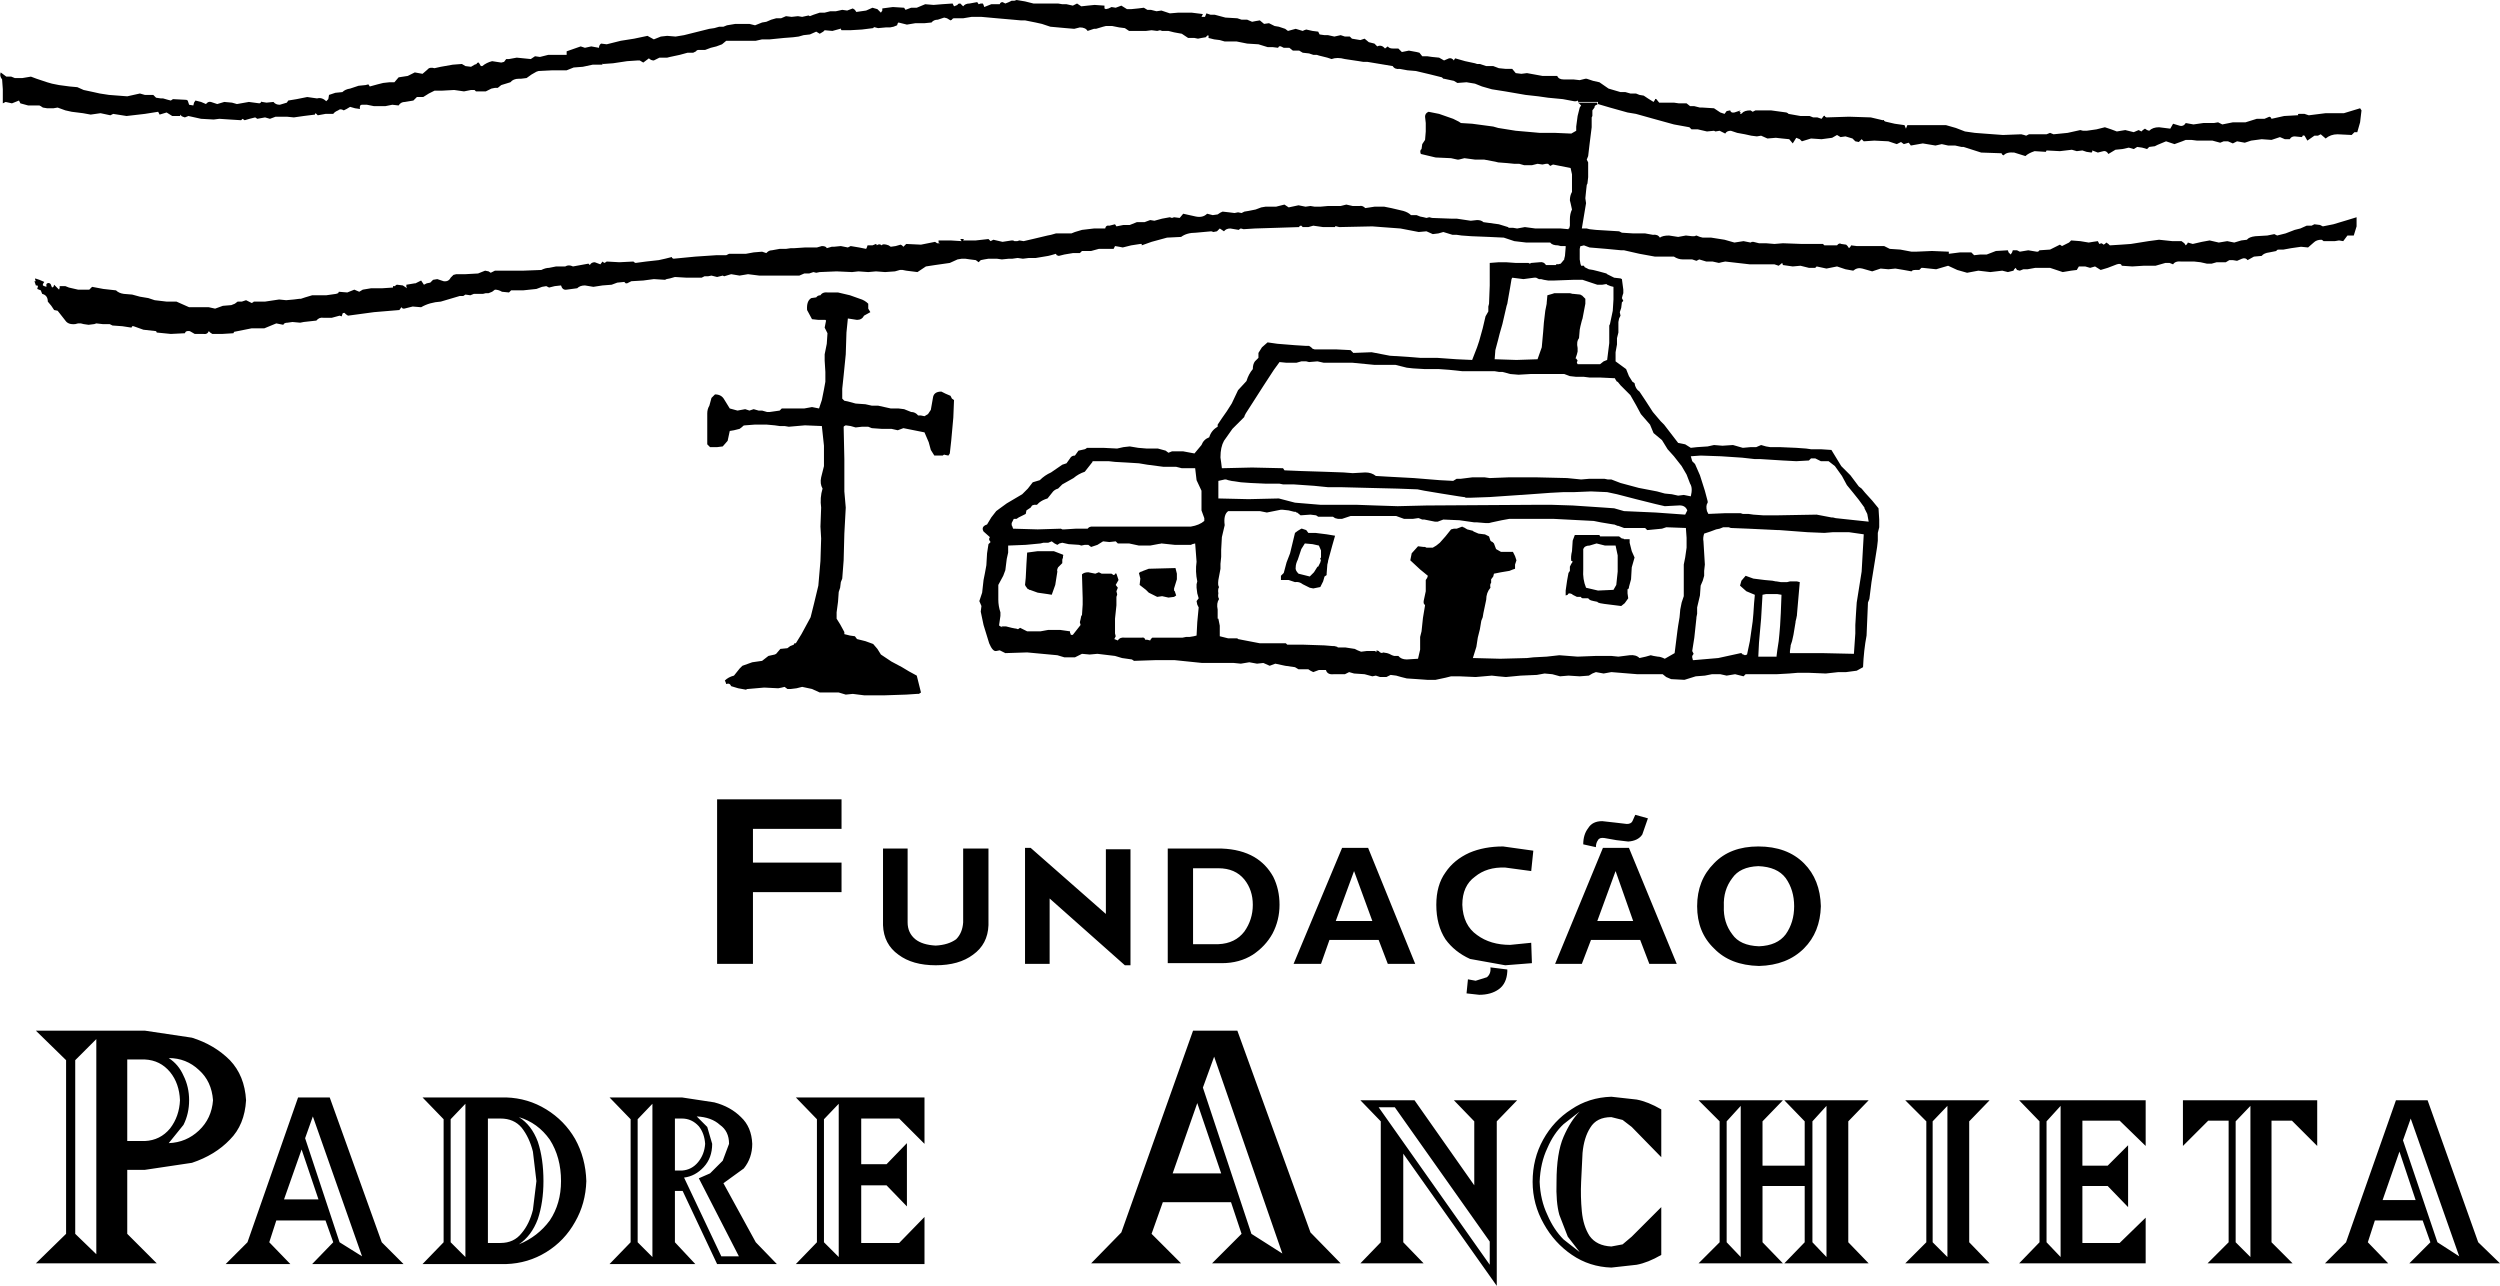 <?xml version="1.0" encoding="UTF-8" standalone="no"?>
<svg xmlns:ffdec="https://www.free-decompiler.com/flash" xmlns:xlink="http://www.w3.org/1999/xlink" ffdec:objectType="shape" height="91.45px" width="177.8px" xmlns="http://www.w3.org/2000/svg">
  <g transform="matrix(1.0, 0.0, 0.0, 1.0, 0.0, -193.0)">
    <path d="M166.7 201.05 L167.85 200.7 167.95 200.85 167.85 201.7 167.65 202.4 167.45 202.4 167.25 202.6 166.25 202.55 Q165.75 202.55 165.4 202.85 L165.05 202.55 164.85 202.65 164.6 202.65 164.1 203.0 163.9 202.65 Q163.75 202.6 163.75 202.7 L163.7 202.75 163.2 202.7 Q162.95 202.7 162.85 202.9 L162.5 202.9 162.15 202.75 161.55 202.95 160.85 202.9 160.1 203.0 159.65 203.15 159.1 203.05 158.8 203.2 158.45 203.05 158.15 203.05 157.9 203.15 157.35 203.0 156.6 203.0 156.25 203.0 155.85 202.95 155.45 202.95 155.2 203.05 154.65 203.25 154.05 203.05 153.45 203.3 153.25 203.4 152.85 203.45 152.7 203.6 152.35 203.5 152.0 203.45 151.75 203.6 151.4 203.5 150.95 203.6 150.45 203.65 150.2 203.8 149.95 203.95 Q149.8 203.7 149.6 203.75 L149.2 203.85 148.8 203.7 148.8 203.8 148.75 203.85 148.4 203.8 148.1 203.7 147.7 203.75 147.35 203.65 146.5 203.75 145.55 203.7 145.5 203.8 144.7 203.75 Q144.25 203.9 144.05 204.1 L143.25 203.85 Q142.7 203.8 142.5 204.05 L142.4 204.0 142.35 203.9 140.9 203.85 139.65 203.45 139.5 203.45 139.05 203.35 138.55 203.35 138.1 203.25 137.65 203.35 136.75 203.2 135.9 203.35 135.75 203.15 135.4 203.25 135.2 203.1 134.9 203.25 134.3 203.05 133.3 203.0 132.55 203.05 132.4 202.9 132.3 203.0 132.2 203.1 131.95 203.05 131.75 202.85 131.25 202.7 130.9 202.75 130.65 202.6 130.3 202.8 129.55 202.9 128.8 202.85 128.15 203.05 128.0 202.9 127.75 202.8 127.5 203.2 127.25 202.9 126.75 202.85 126.3 202.8 125.7 202.85 125.25 202.65 124.95 202.7 124.55 202.65 124.1 202.55 123.55 202.45 123.1 202.3 Q122.8 202.3 122.7 202.5 L122.3 202.3 122.0 202.35 121.9 202.3 121.4 202.35 120.75 202.2 120.3 202.2 120.15 202.05 119.05 201.85 117.6 201.45 116.35 201.1 115.75 201.0 114.5 200.65 113.65 200.4 113.65 200.25 112.25 200.25 112.2 200.15 112.1 200.2 111.95 200.2 111.15 200.05 110.1 199.95 109.4 199.85 108.5 199.75 107.05 199.5 106.1 199.35 105.4 199.15 104.9 198.95 104.3 198.85 103.65 198.9 103.4 198.75 102.7 198.6 102.65 198.6 102.55 198.5 101.75 198.3 100.7 198.05 100.1 198.0 99.55 197.9 Q99.2 197.95 99.05 197.7 L97.25 197.4 96.95 197.4 96.65 197.35 95.65 197.2 Q95.1 197.05 94.7 197.2 L94.4 197.1 93.8 196.95 93.65 196.9 93.4 196.9 93.1 196.8 92.65 196.75 92.4 196.6 91.95 196.6 91.7 196.4 91.3 196.4 91.1 196.3 Q90.95 196.25 90.9 196.4 L90.5 196.35 90.15 196.35 89.5 196.15 88.7 196.1 87.95 195.95 87.1 195.95 86.75 195.85 86.35 195.8 85.95 195.7 Q86.0 195.35 85.75 195.65 L85.45 195.7 85.2 195.75 84.95 195.7 84.5 195.7 84.05 195.4 83.5 195.3 83.1 195.2 82.65 195.2 82.5 195.15 82.3 195.2 81.9 195.15 81.5 195.2 81.05 195.2 80.3 195.2 80.0 195.0 79.6 194.95 79.1 194.85 78.65 194.85 78.45 194.9 77.95 195.05 77.8 195.05 77.35 195.2 Q77.2 194.95 76.8 194.95 L76.4 195.05 75.8 195.0 74.7 194.9 74.1 194.7 73.65 194.6 72.9 194.45 72.6 194.45 72.05 194.4 70.9 194.3 69.8 194.2 69.1 194.2 68.5 194.3 67.85 194.3 Q67.75 194.3 67.7 194.4 L67.6 194.45 67.35 194.3 67.15 194.25 66.7 194.4 Q66.4 194.4 66.25 194.6 L65.75 194.65 65.1 194.65 64.5 194.75 63.9 194.6 63.85 194.65 63.8 194.8 63.55 194.9 63.3 194.95 63.0 194.95 62.45 195.0 62.25 194.95 Q62.15 194.9 62.1 195.0 L61.3 195.1 60.45 195.15 59.85 195.15 59.75 195.0 59.75 195.05 59.2 195.2 58.65 195.15 58.55 195.25 58.3 195.4 58.05 195.25 57.6 195.45 57.15 195.5 56.8 195.6 56.4 195.65 55.75 195.7 54.75 195.8 54.2 195.8 53.75 195.9 53.3 195.9 52.45 195.9 51.65 195.9 51.35 196.15 50.95 196.3 50.55 196.4 50.15 196.55 49.7 196.55 Q49.55 196.55 49.5 196.65 L49.3 196.75 48.9 196.75 48.35 196.9 47.65 197.05 47.45 197.1 47.3 197.1 46.9 197.1 46.5 197.3 Q46.3 197.3 46.15 197.15 L45.75 197.45 45.5 197.3 45.35 197.3 44.6 197.35 43.6 197.5 42.9 197.55 Q42.8 197.5 42.85 197.6 L42.15 197.6 41.45 197.75 40.8 197.8 40.3 198.0 39.3 198.0 38.3 198.05 38.15 198.1 37.8 198.3 37.45 198.55 37.05 198.6 36.9 198.6 Q36.5 198.6 36.3 198.85 L35.65 199.05 35.4 199.25 35.2 199.25 34.95 199.3 34.55 199.5 34.05 199.5 33.85 199.5 33.75 199.4 33.5 199.4 33.0 199.5 32.3 199.4 31.4 199.45 30.9 199.45 30.5 199.65 30.1 199.9 29.65 199.9 29.4 200.15 28.8 200.25 Q28.5 200.25 28.35 200.5 L27.9 200.45 27.4 200.55 26.95 200.55 26.6 200.55 26.1 200.45 25.75 200.45 Q25.55 200.45 25.6 200.75 L25.25 200.7 24.9 200.6 24.65 200.75 24.45 200.85 Q24.2 200.7 24.05 200.85 23.8 200.95 23.7 201.1 L23.15 201.1 22.6 201.2 22.5 201.1 Q22.4 201.0 22.4 201.15 L21.6 201.25 20.9 201.35 20.4 201.3 19.6 201.3 19.2 201.45 18.85 201.35 18.3 201.45 18.15 201.35 17.75 201.45 17.4 201.55 17.25 201.45 17.15 201.55 16.35 201.5 15.6 201.45 15.2 201.5 14.3 201.45 13.4 201.25 13.15 201.35 13.0 201.3 12.9 201.25 12.85 201.15 12.8 201.25 12.25 201.25 11.85 201.0 11.35 201.15 11.25 200.95 10.3 201.1 9.0 201.25 8.05 201.1 7.85 201.2 7.15 201.05 6.45 201.15 5.9 201.05 5.1 200.95 4.65 200.85 4.1 200.65 3.8 200.7 3.35 200.7 3.05 200.65 2.9 200.55 2.8 200.5 2.4 200.5 2.0 200.5 1.45 200.35 1.35 200.15 0.85 200.35 0.4 200.25 0.2 200.35 0.2 199.75 0.2 199.35 0.15 198.65 Q-0.05 198.4 0.05 198.15 L0.25 198.3 0.45 198.45 0.8 198.45 1.05 198.55 1.6 198.55 2.2 198.45 2.6 198.6 3.35 198.85 3.7 198.95 4.2 199.05 4.95 199.15 5.5 199.2 5.95 199.4 6.65 199.55 7.1 199.65 7.75 199.75 9.05 199.85 9.95 199.65 10.3 199.75 10.5 199.75 10.9 199.75 11.1 199.95 11.45 200.0 11.6 200.0 11.95 200.1 12.15 200.15 12.3 200.05 13.25 200.1 13.35 200.15 13.45 200.45 13.75 200.5 13.8 200.3 13.9 200.15 14.3 200.25 14.65 200.4 Q14.8 200.2 15.0 200.25 L15.45 200.4 15.95 200.25 16.5 200.3 16.85 200.4 17.7 200.25 18.45 200.35 18.55 200.3 Q18.55 200.2 18.65 200.25 L18.95 200.3 19.45 200.25 Q19.6 200.45 19.9 200.45 L20.4 200.3 20.5 200.15 21.1 200.05 21.85 199.9 22.55 200.0 Q22.9 199.9 23.2 200.2 L23.35 200.05 23.4 199.75 23.85 199.6 24.35 199.55 Q24.55 199.35 24.9 199.3 L25.5 199.1 26.0 199.05 26.2 199.0 26.3 199.15 26.85 199.0 27.25 198.9 27.7 198.85 28.05 198.85 28.35 198.5 29.0 198.4 29.5 198.15 30.05 198.25 30.4 197.95 Q30.55 197.75 30.9 197.85 L31.35 197.75 32.2 197.6 32.85 197.55 33.1 197.7 33.5 197.75 33.75 197.6 33.9 197.55 Q33.9 197.45 34.05 197.45 L34.2 197.7 34.3 197.7 Q34.6 197.45 35.0 197.35 L35.65 197.45 35.85 197.4 36.0 197.2 36.1 197.2 36.2 197.2 36.75 197.1 37.75 197.2 38.05 197.0 38.4 197.05 39.0 196.9 39.75 196.9 40.3 196.9 40.3 196.75 40.3 196.65 41.3 196.3 41.6 196.4 42.05 196.3 42.6 196.4 Q42.6 196.2 42.75 196.1 L43.15 196.15 44.15 195.9 45.1 195.75 46.05 195.55 46.5 195.8 47.0 195.6 47.45 195.55 48.05 195.6 48.65 195.5 50.45 195.05 50.8 195.0 51.15 194.9 51.45 194.9 51.7 194.8 52.3 194.7 52.95 194.7 53.3 194.7 53.7 194.8 54.2 194.6 54.5 194.55 54.85 194.4 55.2 194.3 55.55 194.3 55.9 194.15 56.3 194.2 56.75 194.15 57.05 194.2 57.5 194.1 57.6 194.15 57.85 194.05 58.3 193.9 58.65 193.9 59.05 193.8 59.45 193.8 59.9 193.7 60.25 193.75 60.65 193.6 60.8 193.7 60.9 193.85 61.6 193.75 62.05 193.55 62.4 193.65 62.65 193.9 62.75 193.75 62.75 193.6 63.5 193.5 64.3 193.55 64.4 193.7 64.8 193.55 65.2 193.55 65.8 193.3 66.4 193.35 67.0 193.3 67.75 193.25 67.85 193.45 68.1 193.35 Q68.1 193.25 68.3 193.25 L68.4 193.35 68.5 193.45 Q68.65 193.25 68.95 193.25 L69.5 193.15 69.6 193.3 69.75 193.25 69.9 193.25 69.95 193.35 70.0 193.5 70.5 193.3 71.1 193.3 Q71.15 193.15 71.3 193.15 L71.5 193.25 71.75 193.15 71.95 193.05 72.15 193.05 72.3 193.0 72.6 193.05 72.9 193.1 73.5 193.25 74.2 193.25 74.65 193.25 74.95 193.25 75.25 193.25 75.55 193.3 75.85 193.3 76.3 193.4 76.6 193.25 76.9 193.45 77.35 193.4 77.85 193.35 78.55 193.4 78.55 193.6 78.65 193.65 78.85 193.6 79.05 193.5 79.35 193.55 79.75 193.4 80.15 193.65 80.45 193.65 80.95 193.6 81.35 193.55 81.6 193.7 81.85 193.7 82.25 193.8 82.6 193.75 82.9 193.85 83.2 193.95 83.8 193.9 84.75 193.9 85.55 194.0 85.5 194.1 85.45 194.2 85.7 194.2 85.8 193.95 86.1 194.05 86.4 194.05 87.15 194.25 88.0 194.3 88.3 194.4 88.7 194.4 89.05 194.55 89.3 194.5 89.6 194.45 89.9 194.7 90.25 194.65 90.45 194.75 90.65 194.85 90.95 194.9 91.4 195.05 91.6 195.2 92.15 195.05 92.65 195.2 92.75 195.15 92.9 195.1 93.35 195.2 93.75 195.25 93.85 195.45 94.2 195.5 94.45 195.5 94.9 195.6 95.35 195.5 95.65 195.6 96.0 195.6 96.15 195.75 96.45 195.8 96.75 195.85 97.05 195.75 97.35 196.0 97.75 196.1 97.95 196.3 Q98.25 196.15 98.5 196.45 L98.7 196.3 Q98.8 196.45 99.05 196.45 L99.45 196.45 99.7 196.7 100.2 196.6 100.75 196.7 100.95 196.75 101.15 197.0 101.5 197.0 101.85 197.05 102.35 197.1 102.7 197.3 103.05 197.15 Q103.25 197.1 103.4 197.3 L103.45 197.2 103.5 197.15 104.2 197.35 104.9 197.5 105.05 197.55 105.25 197.55 105.7 197.7 106.2 197.7 106.6 197.85 107.1 197.9 107.55 197.9 107.8 198.2 108.2 198.25 108.6 198.2 109.7 198.4 110.75 198.4 Q110.85 198.65 111.2 198.65 L111.9 198.65 112.35 198.7 112.75 198.6 112.85 198.6 113.0 198.65 113.3 198.75 113.75 198.85 114.4 199.3 115.25 199.55 115.6 199.55 115.95 199.65 116.35 199.65 116.6 199.75 116.9 199.8 117.2 200.0 117.6 200.25 117.7 200.1 Q117.7 200.0 117.8 200.05 L118.0 200.3 118.6 200.3 119.05 200.3 119.4 200.35 119.95 200.35 120.2 200.55 120.5 200.55 120.9 200.65 121.1 200.65 121.9 200.7 122.35 201.0 122.65 201.1 122.8 200.9 123.05 200.85 Q123.1 201.05 123.35 201.0 L123.8 200.85 123.7 200.95 123.8 201.0 Q123.7 201.2 123.9 201.05 124.05 200.85 124.5 200.85 L124.65 200.95 124.85 200.85 125.95 200.85 127.05 201.0 127.15 201.05 127.2 201.1 128.05 201.25 128.4 201.25 128.7 201.25 128.95 201.35 129.25 201.35 129.55 201.45 129.7 201.25 Q129.8 201.2 129.8 201.3 L129.9 201.35 131.5 201.3 133.05 201.35 133.9 201.55 Q134.0 201.5 134.0 201.6 L134.1 201.65 134.75 201.8 135.45 201.9 135.55 202.15 135.65 201.9 137.0 201.9 138.4 201.9 139.1 202.1 139.75 202.35 140.45 202.45 141.1 202.5 142.45 202.6 143.75 202.55 143.95 202.6 144.1 202.65 144.3 202.55 144.9 202.55 145.55 202.55 145.8 202.45 146.05 202.55 147.05 202.45 147.95 202.25 148.15 202.3 148.4 202.3 149.1 202.2 149.7 202.05 150.15 202.2 150.55 202.35 151.15 202.25 151.75 202.4 152.1 202.25 152.2 202.3 152.3 202.35 152.4 202.25 152.55 202.15 152.7 202.25 152.85 202.3 Q153.1 202.05 153.55 202.05 L154.35 202.15 154.55 201.8 155.05 201.95 Q155.3 202.0 155.45 201.75 L156.0 201.85 156.7 201.75 157.45 201.75 157.75 201.7 158.05 201.85 158.8 201.7 159.7 201.7 160.5 201.45 161.05 201.45 161.4 201.3 161.5 201.35 161.55 201.45 162.45 201.25 163.35 201.2 163.45 201.2 Q163.4 201.1 163.5 201.1 L163.9 201.1 164.2 201.2 165.4 201.05 166.7 201.05 M167.4 209.75 L166.95 209.75 166.65 210.15 166.35 210.1 166.05 210.15 165.75 210.15 165.25 210.15 165.2 210.1 165.1 210.05 Q164.75 210.05 164.55 210.25 L164.15 210.6 163.65 210.55 162.95 210.65 162.4 210.75 162.1 210.75 Q161.9 210.75 161.9 210.85 L161.4 210.95 Q161.0 211.0 160.85 211.2 L160.3 211.25 159.85 211.5 Q159.7 211.3 159.45 211.4 L159.1 211.55 158.8 211.5 158.55 211.5 Q158.45 211.55 158.3 211.65 L157.95 211.65 157.65 211.65 157.3 211.75 156.95 211.75 156.5 211.65 156.05 211.6 155.15 211.6 Q154.7 211.55 154.55 211.8 L154.3 211.7 154.0 211.7 153.3 211.9 152.45 211.9 151.65 211.95 150.9 211.9 Q150.85 211.7 150.55 211.8 L149.9 212.05 149.4 212.2 149.0 211.95 148.65 212.05 148.3 211.95 147.85 211.95 147.7 212.2 147.3 212.25 146.7 212.35 145.8 212.05 144.75 212.05 144.2 212.15 143.9 212.15 143.65 212.25 143.45 212.2 143.35 212.05 143.25 212.15 143.2 212.25 142.8 212.35 142.4 212.25 141.55 212.35 140.7 212.25 139.9 212.4 139.2 212.2 138.55 211.9 137.7 212.15 136.75 212.05 136.65 212.05 136.5 212.2 136.2 212.2 Q136.0 212.2 135.95 212.3 L135.4 212.2 134.8 212.1 134.3 212.15 133.75 212.1 133.15 212.3 132.45 212.1 Q132.1 212.0 131.8 212.25 L131.25 212.15 130.65 211.95 129.9 212.1 129.2 211.95 129.1 212.05 128.65 212.05 128.05 211.9 127.5 211.95 126.8 211.85 126.75 211.7 126.5 211.9 126.2 211.8 124.45 211.8 122.7 211.6 122.45 211.65 122.25 211.7 121.8 211.6 121.35 211.6 120.85 211.45 120.65 211.55 120.5 211.5 120.35 211.45 119.7 211.45 Q119.35 211.45 119.05 211.25 L118.4 211.25 117.7 211.25 116.6 211.05 115.5 210.8 115.45 210.8 115.3 210.8 114.25 210.7 113.05 210.6 112.65 210.45 112.45 210.5 112.4 210.5 112.35 210.7 112.35 211.3 112.35 211.4 112.35 211.45 112.4 211.75 112.45 211.9 112.55 211.9 112.65 211.9 112.7 212.0 113.0 212.15 113.3 212.2 113.7 212.3 114.25 212.45 114.3 212.5 114.8 212.75 115.25 212.8 115.35 212.85 115.45 213.6 115.45 213.85 115.4 214.0 115.35 214.2 115.4 214.3 115.45 214.4 115.35 214.5 115.3 214.9 115.2 215.2 115.25 215.45 115.15 215.65 115.1 215.9 115.1 216.3 115.1 216.45 115.1 216.65 115.0 217.05 115.0 217.5 114.9 218.05 114.9 218.7 115.65 219.25 115.85 219.75 116.1 220.15 116.25 220.25 Q116.3 220.65 116.6 220.85 L117.0 221.45 117.55 222.3 118.1 222.95 118.35 223.2 118.85 223.85 119.35 224.5 119.85 224.6 120.25 224.85 120.7 224.8 121.45 224.75 121.9 224.65 122.5 224.7 123.25 224.65 123.95 224.85 124.5 224.8 124.9 224.8 125.25 224.65 125.6 224.75 125.9 224.8 126.6 224.8 127.75 224.85 128.45 224.9 128.8 224.95 129.5 224.95 130.25 225.0 130.95 226.15 131.6 226.8 132.2 227.6 132.4 227.75 132.65 228.05 133.15 228.6 133.6 229.15 133.65 229.95 133.65 230.5 133.55 230.9 133.55 231.45 133.5 231.9 133.35 232.85 133.1 234.4 132.95 235.6 132.85 235.85 132.75 238.2 Q132.55 239.25 132.5 240.45 L132.05 240.7 131.3 240.8 130.75 240.8 129.85 240.9 128.65 240.85 127.85 240.85 127.25 240.9 126.35 240.95 125.8 240.95 125.35 240.95 124.75 240.95 124.4 240.95 124.15 240.95 124.0 241.1 123.4 240.95 122.8 241.05 122.35 240.95 121.75 240.95 121.25 241.05 120.6 241.1 119.8 241.35 118.85 241.3 118.5 241.15 118.25 240.95 116.45 240.95 114.6 240.8 114.05 240.9 113.5 240.8 113.25 240.9 113.0 241.05 112.35 241.1 111.55 241.05 110.95 241.1 110.4 240.95 109.85 240.9 109.3 241.0 108.15 241.05 107.1 241.15 106.55 241.1 106.1 241.05 104.95 241.15 103.8 241.1 103.2 241.1 102.8 241.2 102.1 241.35 101.5 241.35 100.8 241.3 100.05 241.25 99.65 241.15 99.3 241.05 98.9 241.0 98.6 241.15 98.15 241.15 97.85 241.05 97.6 241.1 97.05 240.95 96.3 240.9 95.95 240.8 95.65 240.95 94.85 240.95 Q94.4 241.0 94.3 240.65 L93.8 240.65 93.4 240.8 93.2 240.7 93.05 240.6 92.65 240.6 92.35 240.6 92.1 240.45 91.4 240.35 90.7 240.2 90.3 240.35 89.85 240.15 89.4 240.2 88.85 240.1 88.25 240.2 87.75 240.15 85.5 240.15 83.55 239.95 82.15 239.95 80.65 240.0 80.5 239.9 79.8 239.8 79.3 239.65 78.05 239.5 77.5 239.55 76.95 239.5 76.45 239.75 75.7 239.75 75.2 239.6 73.05 239.4 71.5 239.45 71.1 239.25 70.85 239.3 Q70.6 239.35 70.35 238.75 L69.95 237.45 69.75 236.5 69.8 236.1 69.65 235.75 69.85 235.15 69.95 234.25 70.05 233.75 70.15 233.2 70.2 232.35 70.3 231.7 70.45 231.55 70.35 231.4 70.35 231.3 70.4 231.2 69.95 230.8 Q69.75 230.45 70.2 230.3 L70.5 229.8 70.85 229.35 71.05 229.2 71.6 228.8 72.7 228.15 73.1 227.75 73.45 227.3 73.95 227.15 Q74.3 226.8 74.75 226.6 L75.55 226.05 75.85 225.95 76.1 225.6 Q76.2 225.4 76.45 225.4 L76.7 225.05 77.15 224.95 77.25 224.9 77.3 224.85 78.45 224.85 79.45 224.9 79.9 224.8 80.35 224.75 80.95 224.85 81.55 224.9 81.8 224.9 82.35 224.9 82.9 225.05 83.1 225.2 83.35 225.1 84.15 225.1 84.95 225.25 85.45 224.65 Q85.6 224.25 86.0 224.1 86.15 223.6 86.6 223.35 L86.6 223.2 86.9 222.75 87.25 222.25 87.6 221.7 88.05 220.75 88.65 220.1 Q88.8 219.6 89.1 219.25 89.1 218.9 89.25 218.7 L89.5 218.45 89.5 218.1 89.75 217.7 90.15 217.35 90.85 217.45 92.1 217.55 92.9 217.6 93.1 217.6 93.25 217.7 93.35 217.8 93.5 217.85 94.05 217.85 95.05 217.85 96.05 217.9 96.25 218.1 97.55 218.05 98.85 218.3 100.4 218.4 101.0 218.45 102.2 218.45 103.6 218.55 104.7 218.6 105.05 217.7 105.2 217.25 105.45 216.35 105.65 215.5 105.85 215.15 105.85 214.8 105.9 214.6 105.95 213.3 105.95 212.85 105.95 211.7 106.6 211.65 107.1 211.65 107.8 211.7 108.7 211.7 108.8 211.75 108.9 211.7 109.5 211.65 Q109.8 211.6 109.95 211.85 L110.35 211.85 110.65 211.85 Q110.7 211.75 110.8 211.8 L111.0 211.75 111.25 211.45 111.25 211.4 111.3 211.2 111.35 210.6 111.35 210.5 111.0 210.5 110.8 210.45 Q110.4 210.45 110.25 210.25 L108.55 210.25 107.7 210.15 106.95 209.9 105.9 209.85 104.65 209.8 103.95 209.75 103.6 209.7 103.3 209.7 102.65 209.5 102.3 209.6 101.9 209.65 101.45 209.45 100.9 209.5 99.6 209.25 98.25 209.15 97.6 209.1 95.25 209.15 95.05 209.1 Q94.95 209.05 94.95 209.15 L94.1 209.15 93.4 209.05 93.05 209.15 92.65 209.15 92.55 209.05 Q92.4 209.05 92.4 209.15 L90.85 209.2 89.25 209.25 88.45 209.3 88.25 209.25 Q88.2 209.25 88.1 209.35 L87.5 209.25 Q87.2 209.25 87.05 209.45 L86.75 209.25 86.55 209.45 86.3 209.5 86.15 209.45 85.05 209.55 Q84.4 209.55 84.0 209.85 L83.0 209.9 81.9 210.2 81.2 210.45 81.2 210.35 81.1 210.35 80.45 210.45 79.85 210.6 79.6 210.55 79.3 210.5 79.2 210.7 78.15 210.7 77.6 210.85 76.95 210.85 76.8 211.0 76.3 211.0 75.7 211.1 75.3 211.2 75.15 211.15 75.1 211.05 74.75 211.15 74.55 211.2 73.65 211.35 73.15 211.35 72.75 211.4 72.4 211.35 72.35 211.35 72.0 211.4 71.75 211.4 71.25 211.45 70.9 211.4 70.6 211.4 70.3 211.4 70.0 211.45 69.75 211.5 69.6 211.65 69.4 211.5 69.0 211.45 68.65 211.4 68.4 211.4 68.1 211.45 67.55 211.7 66.5 211.85 65.85 211.95 65.25 212.35 64.45 212.25 64.2 212.2 64.0 212.2 63.65 212.3 62.95 212.35 62.3 212.3 61.75 212.35 61.05 212.3 60.6 212.35 59.5 212.3 58.3 212.35 58.05 212.4 57.85 212.35 57.55 212.45 57.2 212.45 56.85 212.6 55.9 212.6 54.9 212.6 54.55 212.6 54.0 212.6 53.6 212.55 53.2 212.5 52.6 212.6 52.0 212.5 51.5 212.65 51.4 212.6 51.0 212.7 50.6 212.6 50.35 212.65 50.1 212.65 49.9 212.75 49.45 212.75 48.85 212.75 48.0 212.7 47.65 212.8 47.4 212.85 47.3 212.9 46.5 212.85 45.75 212.95 44.9 213.0 44.6 213.15 44.5 213.15 44.4 213.05 43.9 213.1 43.5 213.25 42.85 213.3 42.2 213.4 41.6 213.3 Q41.25 213.3 41.05 213.5 L40.3 213.6 Q40.0 213.65 39.9 213.3 L39.45 213.35 39.05 213.45 38.85 213.35 38.55 213.4 38.15 213.55 37.2 213.65 36.35 213.65 36.2 213.8 35.7 213.75 Q35.45 213.6 35.2 213.6 L35.0 213.75 34.75 213.85 34.55 213.85 34.35 213.9 34.05 213.9 33.7 213.9 33.45 214.0 33.1 213.95 32.95 214.05 32.7 214.05 31.35 214.45 Q30.55 214.5 29.95 214.85 L29.35 214.8 28.75 214.95 28.65 214.95 28.55 214.85 28.4 215.05 26.6 215.2 24.75 215.45 24.6 215.35 24.5 215.25 Q24.35 215.25 24.35 215.35 L24.3 215.5 24.15 215.45 23.6 215.6 23.0 215.6 Q22.7 215.55 22.5 215.8 L21.6 215.9 21.35 215.95 20.8 215.9 20.45 215.95 Q20.2 215.95 20.15 216.1 L19.65 216.0 18.8 216.35 17.9 216.35 16.65 216.6 16.6 216.7 15.8 216.75 15.1 216.75 14.95 216.65 14.85 216.55 Q14.75 216.8 14.45 216.75 L13.85 216.75 13.5 216.55 Q13.2 216.5 13.15 216.7 L12.15 216.75 11.15 216.65 11.1 216.55 10.2 216.45 9.5 216.2 9.4 216.2 9.35 216.3 8.7 216.2 8.0 216.15 7.8 216.05 7.3 216.05 6.85 216.0 6.7 216.05 6.3 216.1 5.95 216.05 5.75 216.0 5.55 216.0 5.35 216.05 Q4.85 216.1 4.65 215.8 L4.1 215.1 3.85 215.05 3.65 214.75 3.4 214.45 Q3.4 214.0 3.0 213.9 L2.9 213.65 2.65 213.55 2.7 213.35 2.65 213.3 2.55 213.3 2.45 213.0 2.55 213.0 2.5 212.9 2.5 212.8 2.8 212.9 3.15 213.05 3.05 213.2 3.05 213.3 3.15 213.35 3.3 213.4 3.3 213.35 3.3 213.2 Q3.45 213.05 3.6 213.2 L3.7 213.45 3.8 213.4 3.85 213.25 4.2 213.6 4.25 213.45 Q4.2 213.35 4.3 213.35 L4.65 213.35 4.9 213.45 5.55 213.6 6.2 213.6 6.35 213.6 6.55 213.4 7.35 213.55 8.25 213.65 Q8.45 213.85 8.8 213.9 L9.4 213.95 9.95 214.1 10.55 214.2 11.0 214.35 11.85 214.45 12.55 214.45 13.45 214.85 14.55 214.85 14.85 214.85 15.3 214.95 15.85 214.75 16.45 214.7 16.7 214.6 16.9 214.45 17.2 214.45 17.5 214.35 17.9 214.55 18.0 214.5 18.05 214.45 18.85 214.45 19.85 214.3 20.35 214.35 20.9 214.3 21.3 214.25 21.4 214.25 21.7 214.15 22.2 214.0 22.45 214.0 23.2 214.0 23.9 213.9 24.05 213.85 24.1 213.75 24.7 213.8 25.2 213.6 25.55 213.75 25.8 213.6 26.4 213.5 27.2 213.5 27.95 213.45 27.95 213.35 28.1 213.35 Q28.15 213.25 28.25 213.25 L28.65 213.3 28.95 213.5 28.9 213.4 28.9 213.25 29.5 213.15 29.55 213.15 29.95 212.95 30.15 213.25 30.35 213.15 30.6 213.1 30.8 212.9 31.1 212.85 31.55 213.0 Q31.9 213.05 32.05 212.75 L32.25 212.55 32.45 212.5 33.1 212.5 34.0 212.45 34.5 212.25 34.75 212.3 34.9 212.4 35.2 212.25 36.85 212.25 37.2 212.25 38.5 212.2 Q38.8 212.05 39.05 212.05 L39.55 211.95 39.95 211.95 40.2 211.95 Q40.45 211.8 40.75 211.95 L41.3 211.85 41.85 211.75 41.95 211.85 Q42.05 211.65 42.3 211.65 L42.7 211.8 42.85 211.6 42.9 211.65 43.0 211.7 43.15 211.6 44.05 211.65 45.05 211.6 45.1 211.65 45.2 211.7 45.95 211.6 46.85 211.5 47.3 211.4 47.7 211.3 Q47.8 211.25 47.8 211.35 L47.9 211.4 49.45 211.25 50.95 211.15 51.3 211.15 51.65 211.15 51.75 211.1 51.85 211.05 53.05 211.05 53.6 210.95 54.2 210.9 54.35 210.95 54.5 211.0 54.55 210.95 Q54.7 210.8 54.9 210.8 L55.45 210.7 55.9 210.7 56.25 210.65 56.5 210.65 57.25 210.6 57.65 210.6 57.9 210.6 58.1 210.6 58.45 210.5 Q58.75 210.5 58.8 210.65 L59.15 210.55 59.3 210.55 59.8 210.5 60.3 210.6 60.5 210.5 61.1 210.6 61.6 210.7 61.65 210.6 61.7 210.45 62.05 210.45 62.3 210.35 62.35 210.4 62.35 210.45 Q62.55 210.3 62.7 210.45 62.8 210.3 63.2 210.45 L63.35 210.55 63.7 210.5 64.05 210.4 64.15 210.45 64.25 210.55 64.35 210.45 64.45 210.35 65.5 210.4 66.5 210.2 66.65 210.3 66.85 210.3 66.75 210.25 66.75 210.1 67.6 210.1 68.4 210.15 68.35 210.1 68.3 210.0 68.55 210.0 68.5 210.1 69.4 210.1 70.3 210.0 70.45 210.15 70.55 210.1 70.65 210.05 71.3 210.2 71.95 210.1 72.05 210.1 72.15 210.15 72.35 210.15 72.5 210.1 72.8 210.15 73.45 210.0 74.5 209.75 74.75 209.7 75.1 209.6 75.55 209.6 76.2 209.6 76.45 209.5 76.95 209.35 77.8 209.25 78.6 209.25 Q78.65 209.0 78.9 209.05 L79.3 208.95 79.4 209.1 79.9 209.0 80.35 209.0 80.85 208.8 81.4 208.8 81.8 208.65 82.1 208.7 82.65 208.55 83.2 208.45 83.35 208.5 83.5 208.45 83.9 208.5 84.15 208.2 85.05 208.4 Q85.55 208.5 85.85 208.2 L86.25 208.3 86.6 208.25 Q86.8 208.1 86.95 208.05 L87.4 208.1 87.8 208.15 88.05 208.1 88.3 208.15 88.5 208.05 88.8 208.0 89.3 207.9 89.7 207.75 90.0 207.7 90.75 207.7 91.35 207.55 91.5 207.65 91.65 207.75 92.35 207.6 92.85 207.7 93.2 207.65 93.5 207.7 93.9 207.7 94.45 207.65 94.95 207.65 95.35 207.65 95.75 207.55 96.2 207.65 96.7 207.65 Q96.9 207.6 97.1 207.8 L97.75 207.7 98.45 207.7 98.95 207.8 99.8 208.0 Q100.15 208.1 100.35 208.3 L100.75 208.3 101.0 208.4 101.25 208.45 101.45 208.5 101.65 208.45 101.85 208.5 103.2 208.55 103.6 208.55 104.6 208.7 105.05 208.65 Q105.35 208.65 105.5 208.8 L106.6 208.95 107.25 209.15 107.3 209.2 107.6 209.2 107.9 209.25 108.45 209.15 109.2 209.25 109.7 209.25 110.65 209.25 110.75 209.25 111.0 209.25 111.55 209.3 111.55 209.25 111.6 209.25 111.65 209.05 111.65 208.6 Q111.65 208.2 111.8 207.9 L111.7 207.45 111.65 207.25 Q111.65 206.9 111.8 206.65 L111.8 206.15 111.8 206.05 111.8 205.8 111.8 205.4 111.7 204.95 110.45 204.7 110.35 204.75 110.25 204.8 110.1 204.65 109.95 204.65 109.7 204.7 109.35 204.65 108.95 204.75 108.4 204.75 108.05 204.65 107.7 204.65 107.2 204.6 106.55 204.55 106.35 204.5 105.55 204.35 104.9 204.35 104.15 204.25 103.75 204.35 103.65 204.35 103.2 204.25 102.1 204.2 101.05 203.95 Q100.95 203.7 101.1 203.6 L101.15 203.25 101.35 202.95 101.4 202.35 101.4 201.75 101.35 201.3 Q101.35 201.05 101.6 200.95 L102.35 201.1 103.35 201.45 103.75 201.65 103.9 201.75 104.7 201.8 106.2 202.0 106.55 202.1 107.8 202.3 108.95 202.4 109.5 202.45 110.6 202.45 111.75 202.5 112.1 202.3 112.1 202.0 112.2 201.25 112.35 200.65 112.45 200.5 112.3 200.35 112.2 200.3 113.6 200.3 113.6 200.45 Q113.45 200.45 113.4 200.6 L113.4 200.65 113.25 200.85 113.25 201.15 113.25 201.25 113.2 201.35 113.2 202.05 113.05 203.25 112.95 204.1 112.85 204.35 112.95 204.55 112.95 205.4 112.95 205.6 112.9 206.05 112.85 206.15 112.8 206.6 112.75 207.1 112.8 207.45 112.5 209.25 112.85 209.25 113.05 209.3 113.5 209.35 115.15 209.45 115.35 209.55 116.15 209.6 117.0 209.6 117.55 209.7 Q117.9 209.65 118.05 209.9 118.25 209.75 118.7 209.75 L119.35 209.85 119.9 209.75 120.35 209.8 120.5 209.8 120.65 209.75 120.9 209.85 121.1 209.9 121.7 209.9 122.65 210.05 123.35 210.25 124.0 210.15 124.5 210.25 124.6 210.2 124.7 210.2 125.1 210.3 125.6 210.3 126.2 210.35 126.8 210.3 128.15 210.35 129.1 210.35 129.5 210.35 129.65 210.35 129.75 210.45 130.2 210.45 130.65 210.45 Q130.8 210.25 130.95 210.35 L131.3 210.4 131.4 210.5 131.5 210.65 131.6 210.55 131.65 210.45 132.05 210.5 133.55 210.5 134.0 210.5 134.4 210.7 135.15 210.75 135.95 210.9 136.25 210.9 137.4 210.85 138.6 210.9 138.6 210.95 138.6 211.05 139.4 210.95 140.2 210.95 140.3 211.05 140.4 211.15 140.85 211.1 141.3 211.1 141.95 210.85 142.8 210.8 142.85 210.95 143.0 211.1 143.1 210.95 143.15 210.8 143.45 210.8 143.65 210.9 144.25 210.8 144.85 210.9 144.95 210.9 145.05 210.8 145.8 210.75 146.5 210.4 146.65 210.5 146.95 210.35 147.15 210.25 147.3 210.1 147.95 210.15 148.55 210.25 148.85 210.2 149.2 210.15 149.3 210.35 149.45 210.3 149.55 210.35 149.6 210.4 149.7 210.35 149.8 210.25 149.95 210.35 150.05 210.45 150.85 210.4 151.55 210.35 152.8 210.15 153.55 210.05 154.5 210.15 155.15 210.15 155.35 210.3 155.45 210.45 155.55 210.35 155.6 210.25 155.95 210.35 156.6 210.2 157.15 210.1 157.8 210.25 158.4 210.15 158.9 210.25 159.4 210.1 159.8 210.05 Q159.95 209.85 160.4 209.8 L161.25 209.75 161.75 209.65 161.85 209.7 161.95 209.75 162.55 209.6 163.2 209.35 163.6 209.25 164.05 209.05 164.4 209.05 164.6 208.95 165.0 209.0 165.2 209.1 165.95 208.95 166.95 208.65 167.6 208.45 167.6 209.1 167.4 209.75 M169.45 278.35 L171.8 278.35 170.65 274.9 169.45 278.35 M164.8 274.5 L163.0 272.7 161.55 272.7 161.55 281.35 163.05 282.85 157.0 282.85 158.5 281.35 158.5 272.7 157.05 272.7 155.25 274.5 155.25 271.25 164.8 271.25 164.8 274.5 M170.9 274.1 L173.35 281.35 174.9 282.35 171.45 272.55 170.9 274.1 M166.85 281.35 L170.4 271.25 172.65 271.25 176.25 281.35 177.8 282.85 171.35 282.85 172.85 281.35 172.3 279.8 168.9 279.8 168.4 281.35 169.85 282.85 165.35 282.85 166.85 281.35 M131.8 228.05 L131.35 227.5 131.0 226.85 130.5 226.15 130.05 225.8 129.8 225.8 129.5 225.8 129.1 225.6 128.8 225.6 128.75 225.65 128.65 225.75 127.75 225.8 126.8 225.75 126.0 225.7 125.2 225.65 124.8 225.65 123.9 225.55 122.4 225.45 120.95 225.4 120.25 225.45 120.35 225.8 120.55 226.0 120.9 226.8 121.25 227.9 121.45 228.65 121.45 228.75 Q121.3 228.95 121.4 229.35 L121.5 229.55 122.65 229.5 123.25 229.5 123.8 229.5 123.95 229.55 124.1 229.55 124.35 229.55 124.7 229.6 125.4 229.65 126.15 229.65 126.4 229.65 129.2 229.6 130.25 229.8 130.35 229.8 130.55 229.85 131.95 230.0 132.9 230.1 132.8 229.55 132.65 229.25 132.6 229.15 132.6 229.1 132.2 228.55 131.8 228.05 M130.35 230.85 L129.75 230.9 128.55 230.85 126.55 230.7 126.45 230.7 124.35 230.6 123.1 230.55 122.95 230.5 122.65 230.5 122.6 230.5 122.55 230.5 122.3 230.6 122.05 230.65 121.65 230.8 121.2 230.95 Q121.1 231.25 121.15 231.5 L121.25 233.15 121.2 233.6 121.2 233.95 121.1 234.3 120.95 234.65 120.9 235.35 120.7 236.2 120.7 236.65 120.65 236.9 120.65 236.95 120.5 238.35 120.35 239.3 120.45 239.5 120.35 239.65 120.35 239.7 120.35 239.75 120.4 239.95 120.45 239.95 122.2 239.8 123.8 239.45 123.85 239.45 123.95 239.55 124.0 239.55 124.1 239.6 124.25 239.55 124.45 238.6 124.65 237.2 124.7 236.65 124.75 235.9 124.8 235.35 124.8 235.3 124.2 235.05 123.75 234.65 123.85 234.3 124.15 233.95 124.7 234.15 125.5 234.25 126.05 234.3 126.3 234.35 126.35 234.35 126.65 234.4 126.85 234.4 127.1 234.4 127.3 234.35 127.45 234.35 127.6 234.35 127.8 234.35 128.0 234.4 127.9 235.55 127.8 236.7 127.8 236.75 127.75 237.0 127.7 237.2 127.7 237.25 127.6 237.85 127.55 238.15 127.45 238.6 127.35 238.9 127.35 238.95 127.3 239.3 127.3 239.4 127.3 239.45 129.6 239.45 131.85 239.5 131.95 238.05 131.95 237.45 132.0 236.6 132.05 235.85 132.4 233.65 132.55 231.0 131.5 230.85 130.35 230.85 M125.35 235.3 L125.25 237.0 125.1 238.7 125.05 239.7 126.35 239.7 126.35 239.65 126.4 239.25 126.5 238.6 126.55 238.1 126.6 237.5 126.65 236.6 126.7 235.3 126.4 235.25 125.6 235.25 125.35 235.3 M110.3 212.95 L110.1 212.95 109.8 212.9 109.6 212.85 109.45 212.85 109.25 212.75 109.1 212.75 108.35 212.85 107.55 212.75 107.5 212.85 107.4 213.45 107.25 214.3 107.2 214.6 107.15 214.75 106.85 216.05 106.65 216.75 106.55 217.15 106.35 217.9 106.3 218.55 106.35 218.55 107.85 218.6 109.35 218.55 109.65 217.7 109.75 216.6 109.8 215.95 109.9 215.1 110.0 214.6 110.0 214.55 110.05 214.0 110.4 213.9 110.55 213.85 110.6 213.85 110.75 213.85 111.1 213.85 111.5 213.85 111.55 213.85 111.65 213.85 111.85 213.9 111.9 213.9 112.4 213.95 112.45 214.0 112.5 214.0 112.55 214.05 112.75 214.25 112.75 214.6 112.55 215.65 112.5 215.8 112.4 216.2 112.35 216.45 112.3 217.05 Q112.1 217.3 112.2 217.75 L112.2 218.0 112.15 218.2 112.05 218.5 112.1 218.5 112.15 218.25 112.1 218.5 112.2 218.65 112.15 218.75 112.15 218.8 112.2 218.9 113.0 218.9 113.8 218.9 114.05 218.7 114.3 218.6 114.45 217.4 114.45 216.45 114.45 216.2 114.45 216.15 114.5 216.05 114.7 215.1 114.75 214.3 114.75 214.15 114.75 214.0 114.75 213.9 114.75 213.85 114.75 213.45 114.75 213.4 114.55 213.35 114.3 213.25 114.25 213.2 113.95 213.25 113.6 213.25 113.0 213.05 112.55 212.9 111.9 212.9 110.55 212.95 110.3 212.95 M85.0 226.3 L84.55 226.3 84.05 226.3 83.65 226.2 82.75 226.2 81.6 226.05 81.0 225.95 80.2 225.9 79.3 225.85 78.85 225.8 77.7 225.8 77.7 225.85 77.15 226.55 Q76.7 226.7 76.35 227.0 L75.55 227.45 75.25 227.75 Q75.05 227.8 74.9 227.95 L74.5 228.45 Q74.15 228.55 73.9 228.75 L73.75 228.9 73.55 228.9 73.4 228.95 73.3 229.1 73.0 229.3 72.95 229.55 72.75 229.65 72.45 229.8 72.3 229.9 72.15 229.9 72.1 229.9 71.95 230.2 71.95 230.35 72.0 230.45 72.05 230.6 73.8 230.65 75.45 230.6 75.55 230.65 75.7 230.65 76.5 230.6 77.35 230.6 77.45 230.5 77.6 230.45 80.5 230.45 83.35 230.45 84.05 230.45 84.35 230.45 84.7 230.45 Q85.3 230.35 85.65 230.05 L85.65 229.85 85.45 229.3 85.45 227.9 85.1 227.15 85.0 226.3 M92.05 229.4 L91.65 229.3 91.2 229.25 91.1 229.25 90.1 229.45 89.6 229.35 89.15 229.35 88.95 229.35 88.5 229.35 87.4 229.35 87.35 229.35 Q87.0 229.6 87.1 230.35 L86.9 231.2 86.85 232.1 86.85 232.6 86.8 233.1 86.8 233.45 86.65 234.25 Q86.6 234.65 86.7 234.75 86.6 234.9 86.65 235.2 86.6 235.45 86.7 235.6 86.5 235.9 86.6 236.35 L86.6 237.0 86.65 237.0 86.75 237.5 86.75 238.2 86.75 238.25 87.35 238.4 88.0 238.4 88.05 238.45 88.3 238.5 89.6 238.75 91.4 238.75 91.45 238.75 91.5 238.8 91.55 238.85 92.7 238.85 94.2 238.9 94.8 238.95 94.9 238.95 95.1 239.0 95.15 239.05 95.2 239.05 95.7 239.05 96.35 239.15 96.45 239.2 96.55 239.25 96.8 239.35 97.2 239.3 97.5 239.3 97.8 239.3 97.85 239.35 97.9 239.35 97.9 239.25 98.05 239.3 98.1 239.35 98.15 239.4 98.3 239.45 98.35 239.4 98.65 239.45 98.8 239.5 99.0 239.6 99.15 239.65 99.45 239.65 Q99.65 239.9 100.05 239.9 L100.85 239.85 101.0 239.2 101.0 238.3 101.1 237.9 101.2 236.95 101.35 236.05 101.25 235.9 101.25 235.75 101.4 235.05 101.4 234.25 101.5 234.1 101.55 233.95 101.0 233.5 100.3 232.85 100.4 232.35 100.85 231.85 101.25 231.9 101.35 231.9 101.45 231.95 101.9 231.95 102.15 231.8 102.4 231.6 102.8 231.15 103.2 230.65 103.4 230.6 103.6 230.6 104.0 230.45 104.05 230.5 104.1 230.5 104.35 230.65 104.75 230.75 104.8 230.8 105.15 230.95 105.55 231.0 105.6 231.0 105.9 231.15 106.0 231.45 106.05 231.5 106.15 231.55 106.2 231.6 106.25 231.65 106.4 232.05 106.75 232.25 107.6 232.25 107.75 232.55 107.85 232.85 107.75 233.15 107.75 233.45 107.6 233.5 107.35 233.6 106.75 233.7 106.25 233.8 106.2 234.0 106.05 234.2 106.05 234.45 Q105.95 234.55 106.0 234.8 105.7 235.15 105.7 235.65 L105.5 236.6 105.45 236.9 105.35 237.15 105.25 237.75 105.1 238.35 105.0 239.0 104.75 239.8 104.8 239.8 106.7 239.85 108.6 239.8 109.05 239.75 110.0 239.7 110.9 239.6 112.2 239.7 113.5 239.65 113.8 239.65 114.15 239.65 114.6 239.65 115.1 239.7 115.9 239.6 Q116.35 239.55 116.6 239.8 L117.05 239.7 117.4 239.6 117.6 239.65 117.9 239.7 Q118.1 239.7 118.4 239.85 L119.1 239.45 119.3 237.85 119.35 237.5 119.45 236.9 119.5 236.35 119.6 235.85 119.75 235.4 119.75 234.35 119.75 233.15 119.85 232.65 119.95 231.95 119.95 231.25 119.9 230.55 118.55 230.5 118.5 230.5 118.35 230.55 118.2 230.6 117.15 230.7 117.0 230.55 116.2 230.55 115.5 230.55 115.1 230.4 115.05 230.4 114.8 230.3 114.75 230.3 113.85 230.15 113.35 230.05 110.45 229.9 107.4 229.9 107.35 229.9 106.8 230.0 106.1 230.15 105.9 230.2 105.75 230.2 105.65 230.2 105.05 230.15 104.85 230.15 103.8 230.0 102.65 229.95 102.25 230.1 102.05 230.1 101.3 229.95 101.15 229.95 100.9 229.85 100.85 229.85 100.5 229.9 99.85 229.9 99.3 229.7 96.05 229.7 95.45 229.9 95.15 229.9 94.95 229.85 94.8 229.75 93.75 229.75 93.6 229.65 93.2 229.6 92.5 229.65 92.25 229.45 92.2 229.45 92.15 229.4 92.05 229.4 M92.0 227.45 L91.25 227.45 91.0 227.4 90.65 227.4 90.05 227.4 88.95 227.35 88.25 227.3 87.6 227.2 87.8 227.25 87.35 227.15 87.2 227.1 87.1 227.1 86.65 227.2 86.65 227.75 86.65 228.45 88.8 228.5 90.95 228.45 92.1 228.75 93.9 228.9 95.65 228.9 96.45 228.9 97.85 228.95 99.4 229.0 101.45 228.95 109.5 228.9 110.3 228.9 111.85 228.95 113.35 229.05 114.1 229.1 114.8 229.15 115.5 229.35 117.75 229.45 119.85 229.6 120.0 229.3 Q119.85 228.9 119.35 228.95 L118.4 229.0 117.75 228.85 116.35 228.5 115.0 228.15 114.3 228.0 113.15 227.95 111.95 228.0 111.2 228.0 110.25 228.05 108.2 228.2 108.15 228.2 105.95 228.35 104.55 228.4 104.45 228.4 104.25 228.4 104.15 228.35 104.1 228.35 103.75 228.3 102.5 228.1 101.3 227.9 100.8 227.8 100.75 227.8 99.4 227.75 97.35 227.7 95.4 227.65 94.45 227.65 93.45 227.55 92.0 227.45 M100.5 219.2 L100.05 219.15 99.25 218.95 98.7 218.95 98.3 218.95 98.05 218.95 97.75 218.95 96.2 218.8 95.6 218.8 94.95 218.8 94.65 218.8 94.15 218.8 93.7 218.7 93.1 218.75 92.9 218.7 92.75 218.7 92.55 218.7 92.2 218.8 91.5 218.8 91.0 218.75 90.6 219.3 89.85 220.45 89.05 221.7 88.6 222.4 88.5 222.6 88.5 222.65 88.4 222.75 87.95 223.2 87.9 223.25 87.65 223.5 87.05 224.35 Q86.8 224.8 86.8 225.5 L86.8 225.55 86.85 225.9 86.9 226.3 89.05 226.25 91.25 226.3 91.35 226.45 92.55 226.5 94.15 226.55 95.55 226.6 96.2 226.65 97.1 226.6 Q97.55 226.6 97.85 226.85 L98.7 226.9 100.55 227.0 102.4 227.15 103.35 227.2 103.6 227.05 103.9 227.05 104.7 226.95 105.6 226.95 105.95 227.0 107.25 226.95 109.35 226.95 111.45 227.0 112.45 227.1 113.05 227.05 113.25 227.05 113.35 227.05 114.1 227.05 114.35 227.1 114.6 227.1 115.25 227.35 116.55 227.7 117.85 227.95 118.4 228.1 118.9 228.15 119.35 228.25 119.75 228.2 120.25 228.3 Q120.4 227.7 120.2 227.4 L119.95 226.75 119.6 226.15 119.05 225.45 118.6 224.95 118.2 224.3 117.6 223.8 117.35 223.2 116.7 222.45 116.35 221.8 115.95 221.1 115.25 220.4 115.05 220.15 115.0 220.15 114.9 220.0 114.85 219.9 113.8 219.85 113.3 219.85 113.05 219.85 112.65 219.8 112.1 219.8 111.65 219.75 111.25 219.6 110.75 219.6 110.6 219.6 109.95 219.6 109.3 219.6 109.2 219.6 108.85 219.6 108.0 219.65 107.4 219.6 107.05 219.5 106.85 219.45 106.75 219.45 106.6 219.45 106.3 219.4 106.1 219.4 105.95 219.4 105.85 219.4 105.7 219.4 104.0 219.4 103.55 219.35 103.05 219.3 102.35 219.25 101.65 219.25 101.35 219.25 100.5 219.2 M91.1 234.25 L91.1 233.95 91.3 233.75 91.5 233.0 91.75 232.35 92.1 230.9 92.3 230.75 Q92.45 230.65 92.55 230.6 L92.6 230.6 92.9 230.7 93.05 230.9 93.55 230.9 94.35 231.0 94.95 231.1 94.75 231.8 94.45 232.9 94.45 232.95 94.4 233.15 94.35 233.8 94.35 233.9 94.2 234.0 94.1 234.35 93.9 234.75 93.4 234.85 93.15 234.8 92.65 234.55 Q92.4 234.35 92.1 234.4 L91.65 234.25 91.1 234.25 M85.1 232.95 L85.0 231.65 84.8 231.7 84.7 231.75 83.55 231.75 82.6 231.65 82.55 231.65 82.45 231.7 82.6 231.65 81.8 231.8 81.0 231.8 80.3 231.65 79.5 231.65 79.35 231.5 78.9 231.55 78.45 231.5 78.05 231.75 77.6 231.9 77.4 231.75 77.15 231.75 76.9 231.8 76.75 231.75 76.0 231.7 75.55 231.6 75.35 231.65 75.2 231.75 75.0 231.65 74.8 231.5 74.55 231.6 74.25 231.6 74.2 231.6 74.0 231.65 72.95 231.75 71.7 231.8 71.7 231.85 71.7 232.3 71.6 232.75 71.5 233.55 71.35 233.95 71.0 234.6 71.0 235.65 Q71.0 236.1 71.15 236.55 L71.15 236.8 71.05 237.5 71.1 237.5 71.15 237.55 71.25 237.6 71.3 237.6 71.2 237.55 71.55 237.55 71.95 237.65 72.2 237.7 72.25 237.7 72.4 237.75 72.55 237.65 73.05 237.9 73.65 237.9 74.0 237.9 74.55 237.8 75.4 237.8 76.1 237.9 76.1 238.0 76.15 238.1 76.15 238.15 76.2 238.15 76.3 238.15 76.85 237.45 76.8 237.25 76.85 237.05 76.9 236.8 76.95 236.75 77.0 236.0 77.0 235.55 76.95 233.85 Q77.1 233.7 77.4 233.7 L77.9 233.8 78.15 233.7 78.35 233.8 78.65 233.8 79.05 233.8 79.2 233.9 79.3 233.85 Q79.3 233.75 79.4 233.8 L79.55 234.25 79.35 234.6 79.5 234.8 79.4 235.05 79.45 235.25 79.45 235.3 79.4 235.45 79.4 236.05 79.3 237.0 79.3 238.05 79.35 238.25 79.25 238.45 79.5 238.55 Q79.65 238.3 80.0 238.35 L80.6 238.35 80.9 238.35 81.2 238.35 Q81.4 238.3 81.45 238.5 L81.6 238.5 81.8 238.55 81.85 238.45 81.95 238.35 82.9 238.35 83.95 238.35 84.1 238.35 84.35 238.3 84.6 238.3 84.9 238.25 85.1 238.2 85.15 237.25 85.25 236.2 85.15 236.0 85.1 235.75 85.25 235.55 85.15 235.2 85.1 234.8 85.1 234.55 85.15 234.35 Q85.0 233.65 85.1 232.95 M81.0 233.75 L81.05 233.75 81.0 233.75 81.15 233.65 81.2 233.65 81.3 233.6 81.7 233.45 83.6 233.4 83.7 233.8 83.7 233.95 83.7 234.15 83.7 234.2 83.5 234.85 83.5 235.0 83.55 235.05 83.65 235.35 83.5 235.45 83.1 235.5 82.65 235.4 82.3 235.45 81.7 235.15 81.55 235.0 81.5 234.95 81.05 234.6 81.1 234.15 81.05 233.95 81.0 233.75 M93.95 232.15 L93.8 231.8 93.35 231.7 92.8 231.65 92.55 232.05 92.3 232.8 Q92.15 233.1 92.15 233.35 92.1 233.55 92.35 233.8 L92.55 233.85 92.75 233.9 92.95 233.95 93.15 234.0 93.45 233.7 93.7 233.3 93.75 233.3 93.85 233.1 93.9 233.0 93.95 232.8 93.9 232.8 93.9 232.7 93.95 232.65 93.95 232.2 93.95 232.15 M111.35 235.0 L111.45 234.3 111.55 233.75 111.65 233.6 111.65 233.3 111.75 233.1 111.85 232.95 111.8 232.9 111.75 232.9 Q111.7 232.6 111.8 232.2 L111.85 231.45 112.0 231.05 113.2 231.05 113.4 231.05 113.7 231.05 113.75 231.05 113.8 231.15 114.5 231.15 115.15 231.15 115.35 231.3 115.45 231.3 115.5 231.35 115.6 231.35 115.9 231.35 115.9 231.6 115.95 231.8 116.05 232.2 116.25 232.65 116.05 233.35 116.0 234.2 115.85 234.75 115.85 234.8 115.8 234.9 115.75 234.9 115.75 235.2 115.8 235.55 115.55 235.9 115.3 236.1 114.9 236.05 114.1 235.95 113.8 235.9 113.65 235.85 113.6 235.8 113.35 235.75 113.15 235.7 113.05 235.65 113.0 235.6 112.95 235.55 112.55 235.55 112.65 235.6 112.45 235.5 112.45 235.45 112.15 235.45 112.05 235.4 111.85 235.3 111.8 235.25 111.65 235.2 Q111.5 235.2 111.5 235.3 L111.35 235.35 111.35 235.0 M114.9 231.8 L114.15 231.8 113.55 231.65 113.05 231.8 Q112.7 231.8 112.6 232.05 L112.6 233.5 Q112.55 234.2 112.8 234.8 L113.65 235.0 114.75 234.95 114.95 234.6 115.05 233.65 115.05 232.5 114.9 231.8 M115.7 251.6 Q116.0 251.6 116.1 251.4 L116.3 250.95 117.2 251.2 116.8 252.35 Q116.5 252.8 115.8 252.85 L114.95 252.75 114.1 252.6 Q113.75 252.55 113.65 252.75 113.5 252.95 113.5 253.25 L112.6 253.05 Q112.6 252.35 112.95 251.9 113.25 251.4 113.95 251.4 L114.85 251.5 115.7 251.6 M115.85 253.3 L119.25 261.55 117.3 261.55 116.65 259.85 113.15 259.85 112.5 261.55 110.6 261.55 114.0 253.3 115.85 253.3 M109.05 253.5 L108.9 254.95 107.05 254.7 Q105.75 254.65 104.9 255.35 104.0 256.0 104.0 257.35 104.05 258.8 105.05 259.5 106.0 260.2 107.4 260.2 L108.9 260.05 108.95 261.5 107.05 261.65 104.55 261.2 Q103.45 260.7 102.8 259.8 102.15 258.8 102.15 257.35 102.15 255.95 102.8 255.05 103.4 254.15 104.5 253.65 105.55 253.2 106.9 253.2 L109.05 253.5 M104.3 263.65 L104.4 262.65 104.95 262.75 105.75 262.5 Q106.05 262.25 106.0 261.8 L107.2 261.95 107.2 262.1 Q107.15 262.95 106.6 263.35 106.05 263.75 105.2 263.75 L104.3 263.65 M116.15 258.5 L114.9 254.95 113.6 258.5 116.15 258.5 M97.3 253.3 L100.65 261.55 98.7 261.55 98.05 259.85 94.55 259.85 93.95 261.55 92.0 261.55 95.45 253.3 97.3 253.3 M89.2 253.95 Q90.05 254.45 90.55 255.35 91.0 256.25 91.0 257.35 91.0 258.45 90.5 259.4 90.0 260.3 89.1 260.9 88.15 261.5 86.9 261.5 L83.05 261.5 83.05 253.35 86.9 253.35 Q88.25 253.4 89.2 253.95 M84.85 254.75 L84.85 260.15 86.65 260.15 Q87.85 260.1 88.5 259.25 89.1 258.4 89.1 257.35 89.1 256.3 88.5 255.55 87.85 254.75 86.65 254.75 L84.85 254.75 M88.0 266.3 L93.2 280.65 95.35 282.85 86.2 282.85 88.3 280.75 87.55 278.5 82.7 278.5 81.9 280.75 84.0 282.85 77.6 282.85 79.75 280.65 84.85 266.3 88.0 266.3 M95.0 258.5 L97.6 258.5 96.3 254.95 95.0 258.5 M98.05 271.75 L105.95 282.95 105.95 281.3 99.2 271.75 98.05 271.75 M100.6 271.25 L104.85 277.3 104.85 272.75 103.4 271.25 107.9 271.25 106.45 272.75 106.45 284.45 99.8 275.05 99.8 281.35 101.25 282.85 96.75 282.85 98.2 281.35 98.2 272.75 96.75 271.25 100.6 271.25 M85.55 270.35 L89.0 280.75 91.2 282.15 86.35 268.15 85.55 270.35 M86.85 276.45 L85.15 271.45 83.4 276.45 86.85 276.45 M116.4 271.2 Q117.2 271.35 118.15 271.9 L118.15 275.3 116.05 273.15 115.4 272.65 114.6 272.45 Q113.55 272.45 113.1 273.2 112.65 273.9 112.55 275.0 L112.45 277.05 Q112.4 278.1 112.5 279.15 112.6 280.2 113.05 280.9 113.55 281.6 114.6 281.65 L115.4 281.5 116.05 280.95 118.15 278.85 118.15 282.25 Q117.2 282.8 116.4 282.95 L114.6 283.15 Q113.05 283.1 111.8 282.25 110.55 281.4 109.8 280.05 109.0 278.65 109.0 277.05 109.0 275.4 109.75 274.05 110.5 272.7 111.75 271.9 113.0 271.05 114.6 271.0 L116.4 271.2 M109.5 277.05 Q109.55 278.35 110.05 279.4 110.5 280.45 111.2 281.15 L112.35 282.05 111.5 280.95 110.9 279.4 Q110.65 278.5 110.7 277.05 110.7 275.0 111.2 273.85 111.7 272.7 112.35 272.05 L111.2 272.95 Q110.5 273.6 110.05 274.65 109.55 275.7 109.5 277.05 M125.05 253.2 Q127.1 253.2 128.3 254.4 129.45 255.55 129.5 257.45 129.45 259.3 128.3 260.45 127.1 261.65 125.1 261.7 123.05 261.65 121.9 260.45 120.7 259.3 120.7 257.45 120.7 255.6 121.9 254.4 123.05 253.2 125.05 253.2 M127.0 255.45 Q126.4 254.65 125.05 254.6 123.75 254.65 123.2 255.45 122.55 256.3 122.6 257.45 122.55 258.6 123.2 259.45 123.75 260.25 125.1 260.3 126.4 260.25 127.0 259.45 127.6 258.6 127.6 257.45 127.6 256.3 127.0 255.45 M140.05 272.75 L140.05 281.35 141.5 282.85 135.5 282.85 137.0 281.35 137.0 272.75 135.5 271.25 141.5 271.25 140.05 272.75 M137.45 272.75 L137.45 281.35 138.5 282.4 138.5 271.65 137.45 272.75 M128.9 272.75 L128.9 281.35 129.9 282.4 129.9 271.65 128.9 272.75 M122.8 272.75 L122.8 281.35 123.8 282.4 123.8 271.65 122.8 272.75 M125.35 272.75 L125.35 275.9 128.35 275.9 128.35 272.75 126.9 271.25 132.9 271.25 131.45 272.75 131.45 281.35 132.9 282.85 126.9 282.85 128.35 281.35 128.35 277.35 125.35 277.35 125.35 281.35 126.8 282.85 120.8 282.85 122.3 281.35 122.3 272.75 120.8 271.25 126.8 271.25 125.35 272.75 M159.0 272.75 L159.0 281.35 160.05 282.4 160.05 271.65 159.0 272.75 M152.6 274.5 L150.75 272.7 148.1 272.7 148.1 275.9 149.9 275.9 151.35 274.45 151.35 278.85 149.9 277.35 148.1 277.35 148.1 281.4 150.75 281.4 152.6 279.6 152.6 282.85 143.6 282.85 145.05 281.35 145.05 272.75 143.6 271.25 152.6 271.25 152.6 274.5 M145.55 272.75 L145.55 281.35 146.55 282.4 146.55 271.65 145.55 272.75 M61.75 214.6 L61.75 214.95 61.9 215.2 61.45 215.45 Q61.3 215.75 60.95 215.75 L60.3 215.65 60.2 216.65 60.15 218.2 60.0 219.7 59.9 220.65 59.9 221.0 59.9 221.35 60.05 221.5 60.3 221.55 60.85 221.7 61.55 221.75 62.0 221.85 62.45 221.85 63.35 222.05 63.9 222.05 64.3 222.1 64.8 222.3 Q65.1 222.3 65.3 222.55 L65.5 222.55 65.75 222.6 66.0 222.45 66.2 222.15 66.35 221.3 Q66.4 220.85 66.95 220.85 L67.25 221.0 67.6 221.15 67.7 221.35 67.85 221.45 67.8 222.7 67.65 224.35 67.55 225.25 67.45 225.4 67.2 225.35 Q67.15 225.3 67.05 225.4 L66.75 225.4 66.45 225.4 66.2 225.0 66.05 224.45 65.9 224.1 65.75 223.75 64.25 223.45 63.85 223.6 63.4 223.5 62.7 223.5 62.0 223.45 61.75 223.35 61.3 223.35 60.85 223.4 60.5 223.3 60.15 223.25 60.05 223.3 60.0 223.35 60.05 225.65 60.05 227.95 60.15 229.1 60.05 230.95 60.0 232.85 59.9 234.15 59.8 234.4 59.75 234.8 59.65 235.1 59.6 235.8 59.5 236.55 59.5 237.0 59.75 237.4 60.05 237.95 60.05 238.0 60.05 238.1 60.45 238.2 60.8 238.25 60.95 238.45 61.55 238.6 62.1 238.8 62.4 239.15 62.65 239.55 63.4 240.05 64.15 240.45 64.65 240.75 65.2 241.05 65.5 242.25 65.35 242.35 65.2 242.35 64.45 242.4 62.95 242.45 61.45 242.45 60.65 242.35 60.15 242.4 59.65 242.25 58.95 242.25 58.3 242.25 57.75 242.0 57.05 241.85 56.65 241.95 56.25 242.0 56.0 242.0 55.8 241.85 55.6 241.9 55.35 241.95 54.35 241.9 53.2 242.0 53.15 242.0 53.05 242.05 52.5 241.95 52.0 241.8 Q51.9 241.55 51.65 241.65 L51.6 241.5 51.55 241.4 Q51.8 241.15 52.2 241.05 L52.6 240.55 52.8 240.35 53.5 240.1 54.2 240.0 54.65 239.65 55.1 239.55 55.2 239.5 55.5 239.15 56.0 239.1 56.2 238.95 56.45 238.85 56.5 238.75 56.6 238.75 57.0 238.1 57.65 236.9 57.9 235.9 58.2 234.65 58.35 232.9 58.4 231.3 58.35 230.45 58.4 229.1 Q58.3 228.4 58.5 227.75 58.3 227.4 58.4 226.95 L58.6 226.15 58.6 224.7 58.45 223.3 57.25 223.25 56.1 223.35 55.8 223.3 55.45 223.3 55.1 223.25 54.55 223.2 53.65 223.2 53.0 223.25 Q52.85 223.25 52.8 223.35 L52.6 223.5 52.2 223.6 51.9 223.65 51.75 224.35 51.4 224.75 51.0 224.8 50.5 224.8 50.3 224.6 50.3 223.85 50.3 223.25 50.3 222.95 50.3 222.4 Q50.3 222.1 50.45 221.85 L50.6 221.3 50.85 221.05 Q51.3 221.05 51.5 221.4 L51.9 222.05 52.45 222.2 53.0 222.1 53.3 222.2 53.6 222.1 53.95 222.2 54.2 222.2 54.55 222.3 54.75 222.3 55.45 222.2 55.6 222.05 56.35 222.05 57.2 222.05 57.75 221.95 58.25 222.05 58.45 221.45 58.6 220.7 58.7 220.15 58.7 219.45 58.65 218.65 58.65 218.2 58.8 217.45 58.85 216.7 58.65 216.3 58.75 215.8 58.7 215.75 58.2 215.75 57.75 215.7 57.4 215.05 Q57.35 214.4 57.7 214.2 L58.05 214.15 Q58.15 214.0 58.35 214.0 58.5 213.75 58.9 213.8 L59.6 213.8 60.45 214.0 61.15 214.25 Q61.5 214.35 61.75 214.6 M75.55 233.05 L75.25 233.35 Q75.15 233.55 75.2 233.65 L75.05 234.6 74.8 235.3 74.5 235.25 73.8 235.15 73.25 234.95 73.2 234.95 73.15 234.9 73.1 234.9 72.95 234.7 72.9 234.6 72.95 234.1 73.0 233.1 73.05 232.3 73.8 232.2 74.95 232.2 75.6 232.45 75.65 232.5 75.6 232.5 75.6 232.65 75.55 232.8 75.55 232.9 75.55 233.05 M13.65 266.8 Q15.25 267.3 16.35 268.4 17.4 269.5 17.5 271.25 17.4 273.0 16.35 274.05 15.3 275.15 13.65 275.7 L10.3 276.2 9.05 276.2 9.05 280.75 11.15 282.85 2.55 282.85 4.7 280.75 4.7 268.4 2.55 266.3 10.3 266.3 13.65 266.8 M10.3 268.35 L9.05 268.35 9.05 274.15 10.3 274.15 Q11.4 274.1 12.1 273.25 12.75 272.4 12.8 271.25 12.75 270.05 12.1 269.25 11.4 268.4 10.3 268.35 M15.15 271.25 Q15.05 269.9 14.15 269.1 13.25 268.25 12.0 268.25 12.7 268.7 13.05 269.5 13.45 270.3 13.45 271.25 13.45 272.2 13.05 273.0 L12.0 274.3 Q13.25 274.25 14.15 273.4 15.05 272.55 15.15 271.25 M6.85 282.2 L6.85 266.9 5.35 268.4 5.35 280.75 6.85 282.2 M19.15 281.35 L20.65 282.9 16.05 282.9 17.6 281.35 21.2 271.05 23.45 271.05 27.15 281.35 28.7 282.9 22.2 282.9 23.7 281.35 23.15 279.8 19.65 279.8 19.15 281.35 M38.85 271.9 Q40.15 272.7 40.9 274.0 41.65 275.35 41.7 277.0 41.65 278.6 40.9 279.9 40.15 281.25 38.85 282.05 37.55 282.85 36.0 282.9 L30.05 282.9 31.55 281.35 31.55 272.6 30.05 271.05 36.0 271.05 Q37.55 271.1 38.85 271.9 M35.6 272.55 L34.7 272.55 34.7 281.4 35.6 281.4 Q36.55 281.4 37.1 280.7 37.65 280.05 37.9 279.05 L38.15 277.0 37.9 274.9 Q37.65 273.9 37.1 273.2 36.55 272.55 35.6 272.55 M32.05 272.6 L32.05 281.35 33.1 282.4 33.1 271.5 32.05 272.6 M38.65 277.0 Q38.65 278.5 38.25 279.7 37.8 280.9 36.9 281.5 38.25 280.95 39.1 279.8 39.9 278.6 39.9 277.0 39.9 275.3 39.1 274.05 38.25 272.85 36.9 272.45 37.8 273.0 38.25 274.2 38.65 275.4 38.65 277.0 M21.45 274.75 L20.2 278.3 22.65 278.3 21.45 274.75 M21.7 273.95 L24.15 281.35 25.75 282.35 22.25 272.4 21.7 273.95 M73.3 253.3 L78.65 258.0 78.65 253.4 80.4 253.4 80.4 261.65 80.0 261.65 74.65 256.9 74.65 261.55 72.9 261.55 72.9 253.3 73.3 253.3 M64.55 253.35 L64.55 258.6 Q64.55 259.35 65.1 259.8 65.6 260.2 66.55 260.25 67.45 260.2 68.0 259.8 68.45 259.35 68.5 258.6 L68.5 253.35 70.3 253.35 70.3 258.8 Q70.25 260.15 69.2 260.9 68.2 261.65 66.55 261.65 64.9 261.65 63.9 260.9 62.85 260.15 62.8 258.8 L62.8 253.35 64.55 253.35 M53.55 254.35 L59.85 254.35 59.85 256.45 53.55 256.45 53.55 261.55 51.0 261.55 51.0 249.85 59.85 249.85 59.85 251.95 53.55 251.95 53.55 254.35 M56.6 271.05 L65.75 271.05 65.75 274.35 63.95 272.55 61.25 272.55 61.25 275.8 63.05 275.8 64.5 274.3 64.5 278.8 63.05 277.3 61.25 277.3 61.25 281.4 63.95 281.4 65.75 279.55 65.75 282.9 56.6 282.9 58.1 281.35 58.1 272.6 56.6 271.05 M58.6 272.6 L58.6 281.35 59.65 282.4 59.65 271.5 58.6 272.6 M52.7 272.45 Q53.45 273.15 53.5 274.35 53.5 275.35 52.9 276.1 L51.45 277.15 53.75 281.35 55.25 282.9 51.0 282.9 48.55 277.7 48.0 277.7 48.0 281.35 49.45 282.9 43.35 282.9 44.85 281.35 44.85 272.6 43.35 271.05 48.5 271.05 50.8 271.4 Q51.95 271.7 52.7 272.45 M51.85 274.35 Q51.85 273.45 51.2 273.0 50.6 272.45 49.55 272.4 L50.3 273.15 50.65 274.35 Q50.65 275.35 50.05 276.0 49.45 276.65 48.65 276.75 L51.3 282.35 52.55 282.35 49.7 276.8 50.5 276.45 51.4 275.55 51.85 274.35 M48.5 272.55 L48.0 272.55 48.0 276.25 48.5 276.25 Q49.2 276.2 49.65 275.65 50.1 275.1 50.15 274.35 50.1 273.6 49.7 273.1 49.2 272.55 48.5 272.55 M45.35 272.6 L45.35 281.35 46.4 282.4 46.4 271.5 45.35 272.6" fill="#000000" fill-rule="evenodd" stroke="none"/>
  </g>
</svg>
